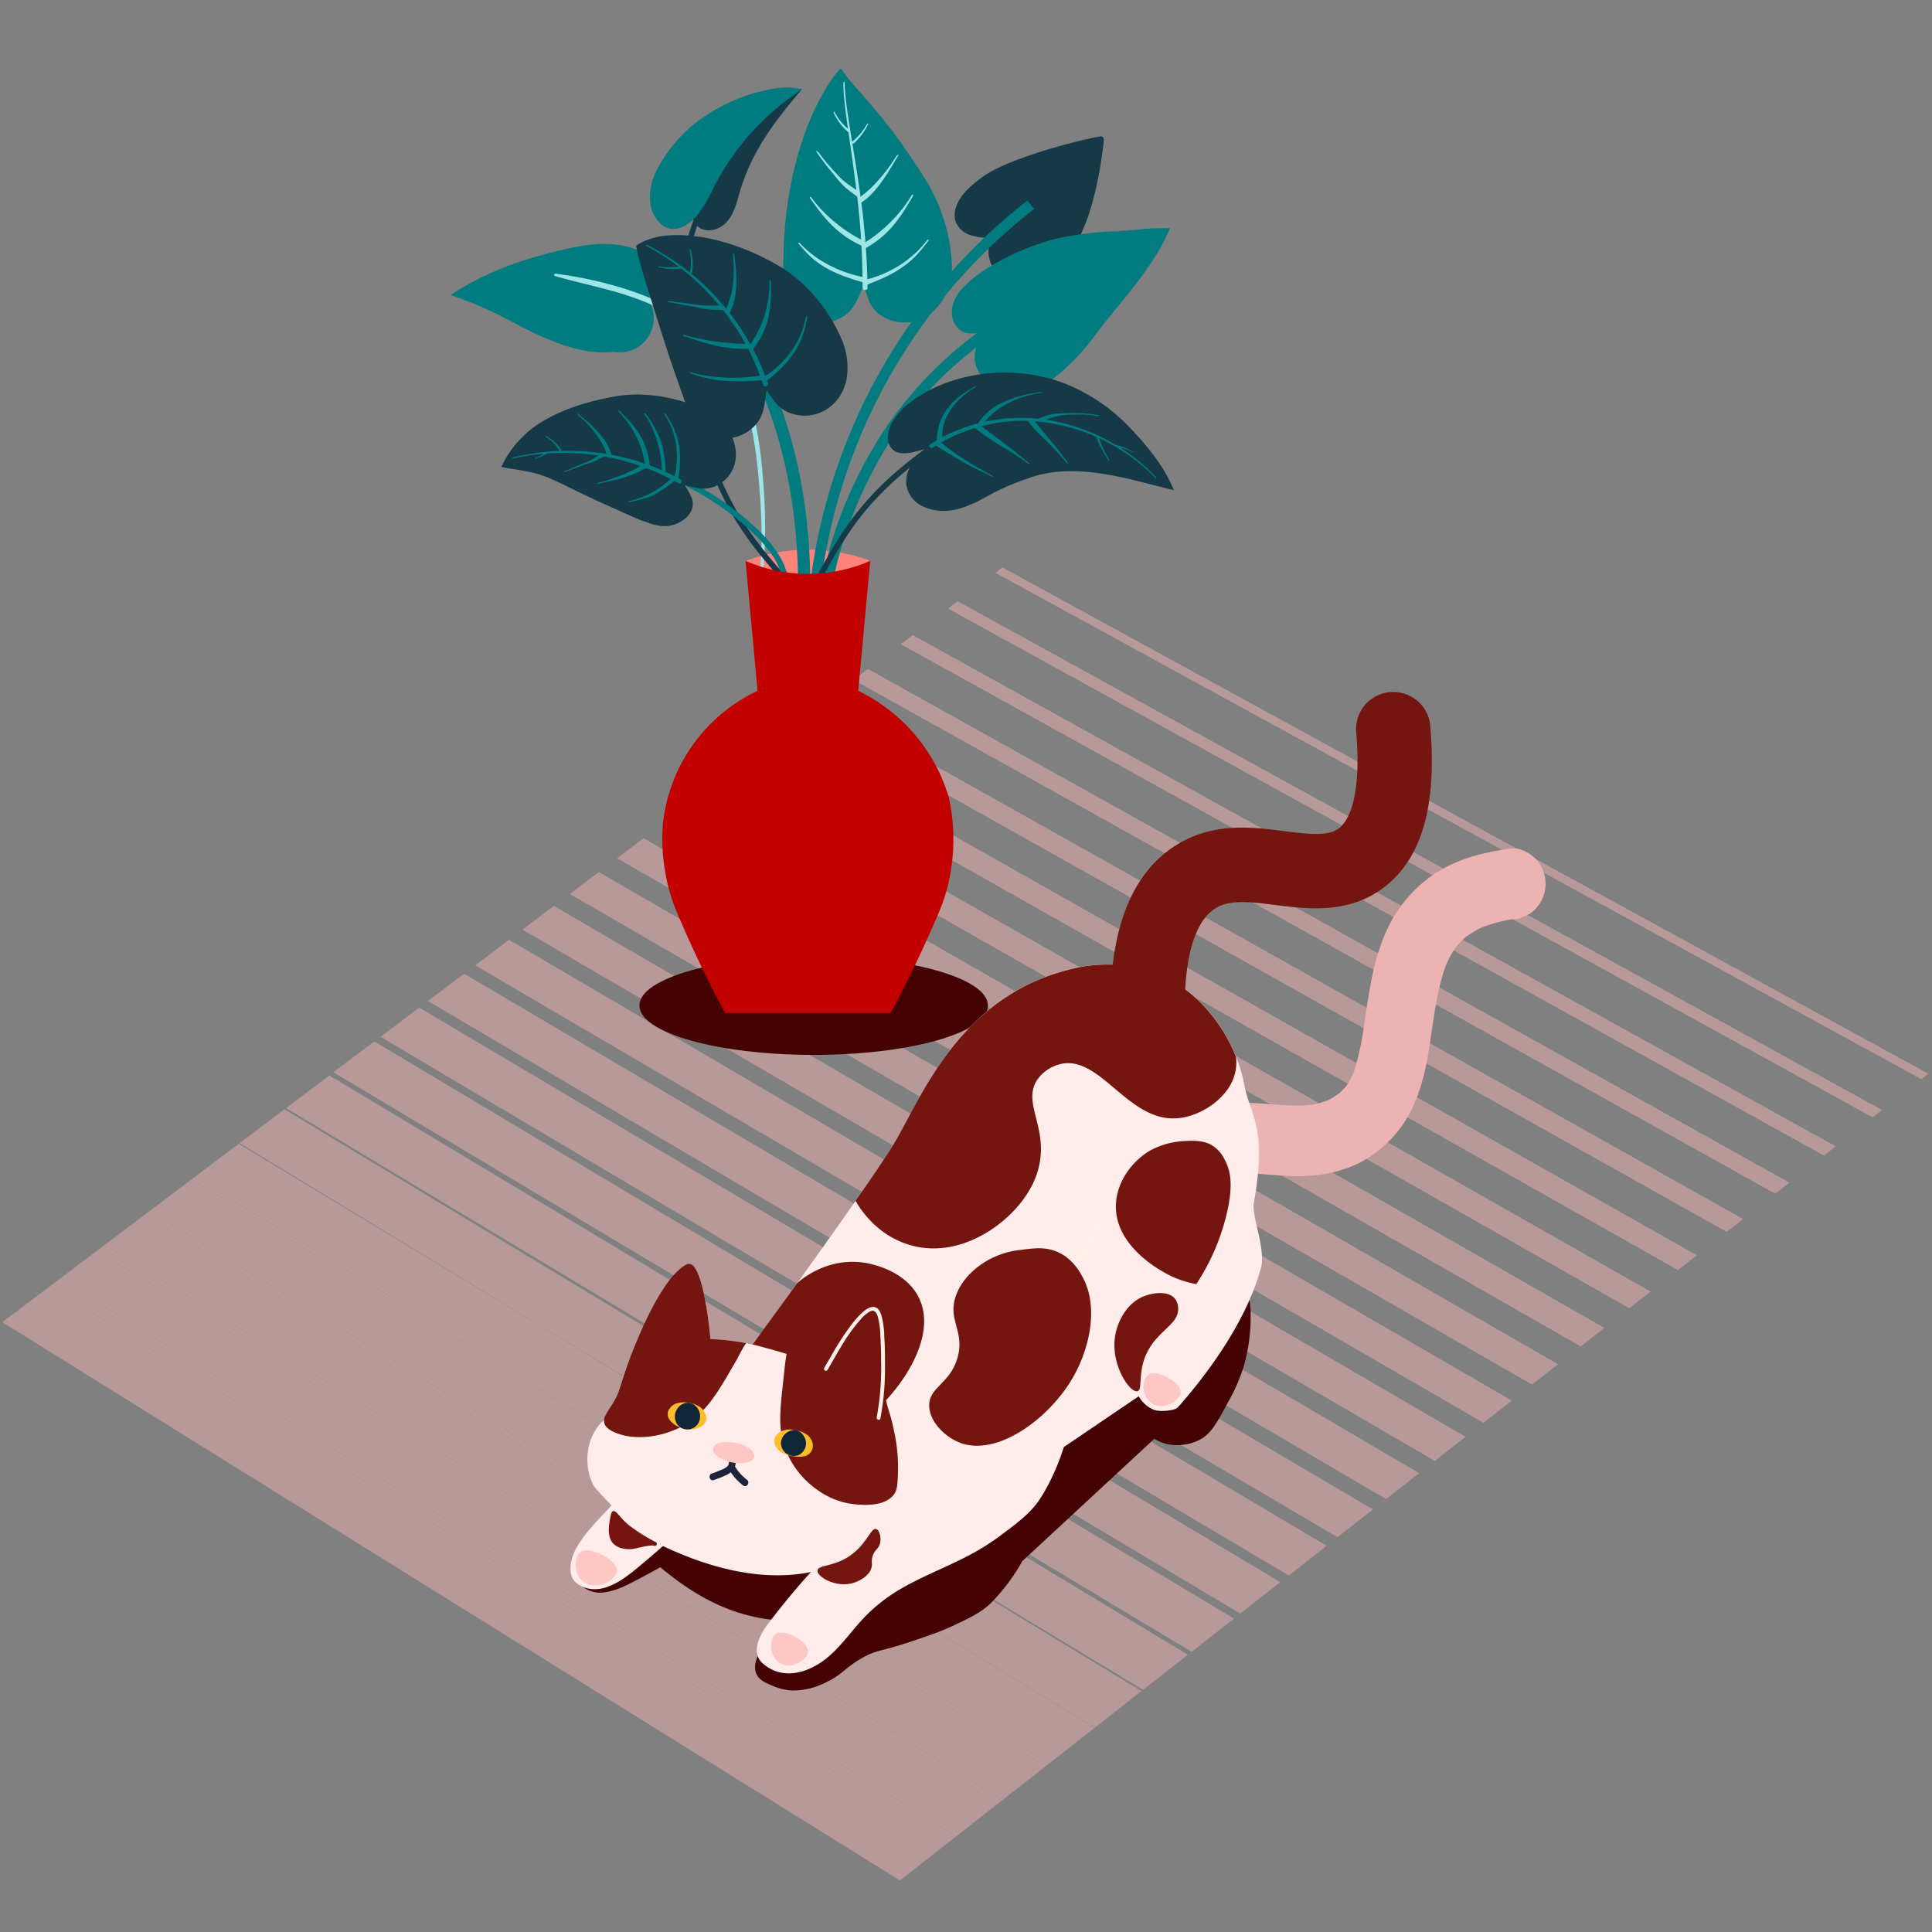 <svg xmlns="http://www.w3.org/2000/svg" viewBox="0 0 600 600"><rect x="0" y="0" width="600" height="600" fill="#808080" stroke="none"/><defs><style>.cls-1{opacity:0.5;}.cls-2{fill:none;}.cls-3{fill:#edb2b2;}.cls-4{fill:#440302;}.cls-5{fill:#ff837a;}.cls-6{fill:#007c80;}.cls-7{fill:#9ee5e8;}.cls-8{fill:#153947;}.cls-9{fill:#c20000;}.cls-10{fill:#ffeceb;}.cls-11{fill:#ffefe8;}.cls-12{fill:#74150f;}.cls-13{fill:#ffbd2b;}.cls-14{fill:#0e2638;}.cls-15{fill:#1c253b;}.cls-16{fill:#ffc7c3;}</style></defs><g id="Layer_1" data-name="Layer 1"><g class="cls-1"><path class="cls-2" d="M158.07,291.86,440.74,457.5l4.84-3.79-283.32-165Z"/><path class="cls-2" d="M186,270.83,469.49,435l6.3-4.95L191.63,266.54Z"/><path class="cls-2" d="M172,281.35,455.12,446.22l5.57-4.37L176.94,277.62Z"/><path class="cls-2" d="M213.82,249.79l284.42,162.6,7.77-6.1L221,244.38Z"/><path class="cls-2" d="M199.89,260.31l284,163.36,7-5.52L206.31,255.46Z"/><path class="cls-2" d="M88.34,344.48,368.87,513.9l1.2-.95L88.83,344.11Z"/><path class="cls-2" d="M354.49,525.18l.49-.38L168.05,411.91Z"/><path class="cls-2" d="M102.29,334l281,168.66,1.93-1.52L103.52,333Z"/><path class="cls-2" d="M144.13,302.39,426.37,468.78l4.11-3.22L147.57,299.79Z"/><path class="cls-2" d="M116.24,323.43,397.62,491.34l2.65-2.09L118.2,322Z"/><path class="cls-2" d="M130.18,312.91,412,480.06l3.39-2.65L132.89,310.87Z"/><path class="cls-3" d="M311.32,176.22l-2.21,1.67L596.68,335.15l2.17-1.7Z"/><path class="cls-3" d="M294.42,189,581.57,347l2.91-2.29-287.08-158Z"/><path class="cls-3" d="M279.74,200.05,566.45,358.87l3.66-2.87L283.47,197.23Z"/><path class="cls-3" d="M265.05,211.13l286.29,159.6,4.39-3.45L269.55,207.74Z"/><path class="cls-3" d="M250.37,222.21,536.23,382.58l5.13-4L255.62,218.25Z"/><path class="cls-3" d="M235.68,233.3,521.12,394.44l5.87-4.61L241.69,228.76Z"/><path class="cls-3" d="M221,244.38,506,406.29l6.6-5.18L227.76,239.28Z"/><path class="cls-3" d="M206.31,255.46,490.9,418.15l7.34-5.76L213.82,249.79Z"/><path class="cls-3" d="M191.63,266.54,475.79,430l8.08-6.33-284-163.36Z"/><path class="cls-3" d="M176.94,277.62,460.69,441.85l8.8-6.9L186,270.83Z"/><path class="cls-3" d="M162.26,288.7l283.32,165,9.54-7.49L172,281.35Z"/><path class="cls-3" d="M147.57,299.79,430.48,465.56l10.26-8.06L158.07,291.86Z"/><path class="cls-3" d="M132.89,310.87,415.38,477.41l11-8.63L144.13,302.39Z"/><path class="cls-3" d="M118.2,322l282.07,167.3L412,480.06,130.18,312.91Z"/><path class="cls-3" d="M103.52,333,385.17,501.1l12.45-9.76L116.24,323.43Z"/><path class="cls-3" d="M88.83,344.11,370.07,513l13.17-10.33L102.29,334Z"/><path class="cls-3" d="M74.39,355l93.66,56.9L355,524.8l13.89-10.9L88.34,344.48Z"/><path class="cls-3" d="M74.15,355.2,60.44,365.54,340.12,536.45l14.37-11.27L168.05,411.91Z"/><path class="cls-3" d="M46.49,376.07,325.74,547.73l14.14-11.09L59.46,366.28Z"/><path class="cls-3" d="M339.88,536.64l.24-.19L60.44,365.54l-1,.74Z"/><path class="cls-3" d="M32.54,386.6,311.37,559l13.41-10.52-280-171.13Z"/><path class="cls-3" d="M44.77,377.36l280,171.13,1-.76L46.49,376.07Z"/><path class="cls-3" d="M18.58,397.13,297,570.29l12.7-10L30.09,388.44Z"/><path class="cls-3" d="M30.09,388.44l279.6,171.89,1.68-1.32L32.54,386.6Z"/><path class="cls-3" d="M15.4,399.53.71,410.61,279.5,584q7.56-5.91,15.1-11.84Z"/><path class="cls-3" d="M15.4,399.53,294.6,572.17l2.39-1.88L18.58,397.13Z"/></g><path class="cls-4" d="M360.12,354.34l-.16.19a42.91,42.91,0,0,0-11.72-1.27c-30.95.69-47.4,26.52-56.93,36.8-8.52,9.18-42.86,40.28-50.06,46.79-.53-.26-1.07-.52-1.61-.76l-1.17-.53a57.87,57.87,0,0,0-8.15-2.9,59.64,59.64,0,0,1-6-.78c-3.56-.65-5.69-1.37-6.47-1.54-3-.66-8.19,2-17.84,16.67h0c-1,1.35-1.88,2.76-2.72,4.23l0,0a.05.05,0,0,0,0,0h0a31.64,31.64,0,0,0-4.43,13.81,18.73,18.73,0,0,0,1,7.2l-1.24.91c-3.5,2.46-8,5.35-10.88,8.84-2.36,2.82-3.95,7-2,9.48a8.52,8.52,0,0,0,8.19,3c4-.54,8-2.85,12-4.94q2.58-1.38,5.14-2.83h0l1,.85c4.65,3.72,13.26,10.49,25.13,13.81a55,55,0,0,0,13.83,2c-1.32,1-9.06,7-10.33,12.79a5.86,5.86,0,0,0,.09,3.41c.8,2.15,3,3.07,4.89,3.87A17.59,17.59,0,0,0,246,525a21.55,21.55,0,0,0,8.93-1.81c6.68-2.77,7.11-5.14,13.08-8.44,5-2.77,5.19-1.37,20.53-6.89a72.24,72.24,0,0,0,7.23-2.87c4-1.9,8.54-3.86,11.81-7a60,60,0,0,0,9.89-13.15l41-38a13.65,13.65,0,0,0,4,1.64,15.6,15.6,0,0,0,10.1-1.33c3.53-1.87,5.3-5.17,8.85-11.76a55.56,55.56,0,0,0,4.68-10.57,54.07,54.07,0,0,0,2.29-15.87c.09-5.69-1-5.58-.63-12.9a42.73,42.73,0,0,0-.46-8.1c-.25-1.65-.59-3.36-1-5.08a47,47,0,0,0-4.29-10.86c-.12-.19-.23-.39-.33-.59,0,0-.06-.1-.09-.15l-.28-.47c-.28-.47-.57-.93-.87-1.39-.12-.19-.24-.37-.37-.55l-.26-.39-.35-.48-.33-.46-.27-.35-.09-.13a60.46,60.46,0,0,1-18.58-12.64Z"/><path class="cls-3" d="M480,274.27a11.24,11.24,0,0,0-3.11-7.59c-2-1.86-4.84-3.51-7.61-3.15-8.16,1.06-16.26,3-23.34,7.58a41.54,41.54,0,0,0-13.85,14.95c-5.42,9.91-6.77,21.18-8.46,32.22A82.65,82.65,0,0,1,420.4,333a29.9,29.9,0,0,1-2.23,4.18,23.92,23.92,0,0,1-2.26,2.35,27.31,27.31,0,0,1-3.53,2.19,29.25,29.25,0,0,1-4.58,1.33c-5.79.67-11.6-.05-17.39-.42-7.45-.48-14.9.2-21.61,3.91a28.6,28.6,0,0,0-8.68,7.8A60.46,60.46,0,0,0,378.7,367l-.57-.72c.49-.33,1-.64,1.51-.92a22.64,22.64,0,0,1,2.64-.76c6.24-.67,12.54.47,18.78.66,8.76.27,18-1.41,25.34-6.68a37.75,37.75,0,0,0,10-10.44A44.28,44.28,0,0,0,441,338c1.95-5.83,2.78-12,3.67-18.08,1-6.65,2-13.39,4.2-19.73a36.67,36.67,0,0,1,3-5.7,29.51,29.51,0,0,1,3.26-3.44,33.18,33.18,0,0,1,4.73-2.88,47.84,47.84,0,0,1,9.21-2.61l.56-.08a7.61,7.61,0,0,0,3.94-1,8,8,0,0,0,3.37-2.29A11.43,11.43,0,0,0,480,274.27Z"/><path class="cls-5" d="M231.52,174.23a55.61,55.61,0,0,1,38.58-.13A37.16,37.16,0,0,1,254,179.45,37.82,37.82,0,0,1,231.52,174.23Z"/><path class="cls-6" d="M189.19,108.92A10.58,10.58,0,0,0,202,94.3c3.52-1.16,5.08-5.7,3.9-9.21s-4.41-6-7.83-7.4c-6.24-2.58-13.31-2.25-19.91-.86-13.78,2.9-26.3,6.93-38.26,14.81a110.11,110.11,0,0,1,17,7.2c11.37,6,24.49,13,37.72,9.8"/><path class="cls-7" d="M172.56,85a124.92,124.92,0,0,1,17.28,3.45,91,91,0,0,1,16.59,6.18,59,59,0,0,1,7.67,4.51,49.78,49.78,0,0,1,6.87,5.69,46.5,46.5,0,0,1,9.88,14.76,73.39,73.39,0,0,1,4.73,17.07c.95,5.83,1.39,11.69,1.76,17.54.65,11.71.31,23.59-2.19,35.09a.38.38,0,0,1-.74-.15c2.32-11.46,2.43-23.23,1.64-34.86-.42-5.82-.91-11.66-1.9-17.38a71.37,71.37,0,0,0-4.77-16.67A44.85,44.85,0,0,0,219.8,106a47.34,47.34,0,0,0-6.66-5.48,59.26,59.26,0,0,0-7.47-4.37,89.67,89.67,0,0,0-16.3-6c-5.61-1.54-11.32-2.79-17-4.41a.38.38,0,0,1,.15-.74Z"/><path class="cls-8" d="M305.08,55c-3.24,2.42-6.57,5.08-8,8.85a7.47,7.47,0,0,0-.4,4.68,7.25,7.25,0,0,0,4.82,4.54,21.4,21.4,0,0,0,6.82.79c-2.74,3.77-1,9.63,2.87,12.16s9.25,2.08,13.32-.18,6.86-6.22,9.44-10.1c6-9.06,8.51-27.81,8.85-32.38a.92.92,0,0,0-1.07-1C335.4,43.41,313,49.1,305.08,55Z"/><path class="cls-6" d="M255.17,180l-3.33-.43A178.82,178.82,0,0,1,319.07,62.27l2.05,2.66a175.43,175.43,0,0,0-66,115Z"/><path class="cls-6" d="M253.27,100.07a10.72,10.72,0,0,1-6.94-3.88,14.69,14.69,0,0,1-2.76-6.48c-.6-3.27-.31-6.7-.25-10.2A127.29,127.29,0,0,1,245,60.68a114.38,114.38,0,0,1,4-16.51c.81-2.48,1.7-4.85,2.6-7,.47-1.12.92-2.14,1.4-3.17l.71-1.49L254.5,31l.73-1.37c.25-.45.5-.88.74-1.29s.51-.87.75-1.27l.76-1.18c.26-.4.51-.78.76-1.13l.39-.56.4-.55.79-1q.44-.55.84-1c.24-.27.49-.39.66-.16,2.07,3.23,4.93,6.1,7.76,9.38s5.83,6.89,8.53,10.51c5.42,7.2,9.81,14.35,10.86,16.13a55.39,55.39,0,0,1,7.13,24.15A20.08,20.08,0,0,1,293,92.77a15.49,15.49,0,0,1-8,6.7,12.58,12.58,0,0,1-5.07.68,13.14,13.14,0,0,1-4.9-1.38,10.58,10.58,0,0,1-5-4.94c-.26-.67-1.86-4.87-1.69-5.2-1.76,3.29-2.52,6.74-5.78,9.19A12.47,12.47,0,0,1,253.27,100.07Z"/><path class="cls-7" d="M262.32,25.64c0,.8,0,1.6.09,2.32l.08,1.11.11,1.06c.06.72.15,1.41.24,2.1s.18,1.37.27,2.05c.39,2.7.81,5.35,1.24,8,.86,5.25,1.7,10.45,2.45,15.67a236.11,236.11,0,0,1,2.64,31.42.75.75,0,0,1-.78.7.73.73,0,0,1-.78-.69h0A235.08,235.08,0,0,0,265.82,58c-.64-5.22-1.39-10.43-2.15-15.7-.38-2.63-.76-5.29-1.09-8-.17-1.36-.33-2.74-.45-4.17-.06-.71-.12-1.43-.15-2.19,0-.38-.05-.74-.05-1.13V25.64a.21.21,0,0,1,.2-.21A.2.2,0,0,1,262.32,25.64Z"/><path class="cls-7" d="M268.56,86.66c0-.26,0-.48-.23-.57a5.37,5.37,0,0,0-.8-.15,39.63,39.63,0,0,1-8.3-2.75A36,36,0,0,1,252,78.82a32.88,32.88,0,0,1-3.63-3.32c-.32-.34-.61-.07-.3.28,4,4.68,7.58,8.49,20,11.9C268.22,87.71,268.52,87.14,268.56,86.66Z"/><path class="cls-7" d="M268.07,74.75a47.09,47.09,0,0,1-13.23-9.93,41,41,0,0,1-2.93-3.56c-.28-.38-.56,0-.29.4,3.27,4.45,7.52,11,16.31,14.79C268.39,76.65,268.51,75,268.07,74.75Z"/><path class="cls-7" d="M263.91,40.44a16.45,16.45,0,0,1-4.64-5.5c-.19-.44-.53-.34-.34.11a16.79,16.79,0,0,0,4.42,5.9C263.72,41.27,264.28,40.76,263.91,40.44Z"/><path class="cls-7" d="M266.48,59.35c-1.26-.87-2.55-1.71-3.77-2.63a21.56,21.56,0,0,1-3.14-3,69.76,69.76,0,0,1-5.31-6.33c-.28-.39-1-.72-.77-.33A80.86,80.86,0,0,0,259,54.27a35.39,35.39,0,0,0,3.55,4c1.26,1,2.46,1.94,3.77,2.84C266.73,61.37,266.88,59.63,266.48,59.35Z"/><path class="cls-7" d="M268.56,87.46c0-.25,0-.48.21-.57a4,4,0,0,1,.79-.2,35.83,35.83,0,0,0,8.13-3.3,34,34,0,0,0,6.9-5.07,32.9,32.9,0,0,0,3.35-3.75c.29-.38.62-.12.33.27-3.64,4.77-7.09,9.25-19.22,13.62C269,88.5,268.62,87.94,268.56,87.46Z"/><path class="cls-7" d="M268.27,75.55a46.76,46.76,0,0,0,12.32-11.16,45,45,0,0,0,2.6-3.81c.25-.4.56,0,.32.37-2.87,4.67-6.49,11.76-15,16.28C268.09,77.47,267.85,75.81,268.27,75.55Z"/><path class="cls-7" d="M266.19,55.76c-.35.33-.64-1.56-.28-1.9"/><path class="cls-7" d="M264.64,44a19.35,19.35,0,0,0,4.58-5.37c.2-.41.53-.31.33.1a19.52,19.52,0,0,1-4.34,5.76C264.85,44.83,264.28,44.34,264.64,44Z"/><path class="cls-7" d="M267,61.28a39,39,0,0,0,4-3.4,54,54,0,0,0,7.29-9.3c.25-.39,1-.75.74-.36-1.61,2.42-6.27,11.59-11.72,14.79C266.84,63.25,266.59,61.59,267,61.28Z"/><path class="cls-6" d="M254,195.45c-.34-13.56,4.57-36.43,19.37-59.95a121.49,121.49,0,0,1,42.17-39.92l1.68,2.91c-17.05,9.85-31.23,23.27-41,38.8-9,14.32-19.36,38.12-18.85,58.08Z"/><path class="cls-6" d="M296.89,101.17c2.59,3.6,6.46,2.18,9.83,1.68-.41,0-2.76,3.57-3.08,4.15a8.07,8.07,0,0,0-.63,6.19,11.65,11.65,0,0,0,5.38,6.84,15.08,15.08,0,0,0,8.25,2.17,11.42,11.42,0,0,0,2.22-.31,13.35,13.35,0,0,0,2.13-.58,15.83,15.83,0,0,0,3.76-2,66.51,66.51,0,0,0,14.54-14.13c1.86-2.49,3.88-5.13,6-7.7s4.35-5.25,6.51-8.09a100,100,0,0,0,6.29-8.72,56.61,56.61,0,0,0,5.25-9.78,82.37,82.37,0,0,0-8.29.23c-2.75.3-5.56.52-8.38.69a105.36,105.36,0,0,0-17.57,2.07,61.82,61.82,0,0,0-8.7,2.64c-1.42.55-2.84,1.11-4.25,1.71s-2.74,1.32-4.11,2l-2.89,1.51c-.93.55-1.86,1.12-2.77,1.71a41.33,41.33,0,0,0-5.23,3.87c-2,1.83-3.95,3.79-4.9,6.31a8.91,8.91,0,0,0-.46,5.09A6.55,6.55,0,0,0,296.89,101.17Z"/><path class="cls-8" d="M229.72,59.69c-.94,3.24-1.73,6.68-4,9.22s-6.47,3.68-9,1.4c-2.69-2.45-1.67-6.86-.19-10.18a67,67,0,0,1,13.63-19.75,67.76,67.76,0,0,1,9.22-7.76c2.08-1.46,7.13-5.74,9.67-4.9C240.65,37.57,233.44,47,229.72,59.69Z"/><path class="cls-8" d="M250,185.46c-7.87-8.42-16-17.45-21.44-27.14-4.84-8.65-9.21-19.79-13-33.09-6.89-24.17-4.09-49.51,7.51-69.62l-1.73.06c-11.84,20.54-14.5,45.41-7.48,70,3.83,13.44,8.26,24.7,13.16,33.47,5.51,9.86,13.74,19,21.69,27.49Z"/><path class="cls-6" d="M216.89,66.41a48.25,48.25,0,0,0,4.68-8,78.77,78.77,0,0,1,27.56-30.66,20.73,20.73,0,0,0-8.12-.33,55.05,55.05,0,0,0-24.93,10.7c-4.92,3.76-10.38,10.35-12.87,16.42A16.6,16.6,0,0,0,202,63.44a10.38,10.38,0,0,0,3.62,6.43c3.53,2.79,7.77.41,10.51-2.53C216.37,67,216.64,66.72,216.89,66.41Z"/><path class="cls-6" d="M241.48,171.72a22.4,22.4,0,0,1,2.8,5.89,15.6,15.6,0,0,1,.54,6.37l-1.75-.14a13.92,13.92,0,0,0-.48-5.71A20.44,20.44,0,0,0,240,172.7a36.35,36.35,0,0,0-3.95-5c-.75-.78-1.5-1.56-2.31-2.31l-2.47-2.22A84.7,84.7,0,0,0,209,149.1l.73-1.61a88.82,88.82,0,0,1,17.43,10.08l4,3.15,3.78,3.39A41.8,41.8,0,0,1,241.48,171.72Z"/><path class="cls-8" d="M214,159.78a5.34,5.34,0,0,0,.89-4.94,20.1,20.1,0,0,0-2.36-4.3c.17.29,4.13,1,4.78,1.14a9.11,9.11,0,0,0,6-1.29,10.34,10.34,0,0,0,5-6.93,11.93,11.93,0,0,0,0-4.65,12.84,12.84,0,0,0-1.75-4.47,18.93,18.93,0,0,0-3.79-4.32,28.81,28.81,0,0,0-4.95-3.11,54.26,54.26,0,0,0-6.17-2.34,64.56,64.56,0,0,0-6.81-1.53,63,63,0,0,0-6.85-.54,48.06,48.06,0,0,0-6.26.49c-7.45,1.27-15.09,3.36-21.55,6.94A32.29,32.29,0,0,0,155.7,145c1.12.25,2.24.45,3.35.62l1.67.24,1.67.32c1.1.21,2.2.41,3.29.66s2.17.63,3.22,1c.55.21,1.09.39,1.62.61l1.6.71c1,.49,2.09.92,3.12,1.42,2,1.07,4.07,2,6.06,3l1.53.72.76.33.75.38c1,.49,2,.94,3,1.37s2,.94,3,1.36l1.51.64,1.49.7c1.4.66,2.85,1.23,4.25,1.88s2.89,1.11,4.36,1.63a15.14,15.14,0,0,0,2.9.68,9.53,9.53,0,0,0,3.07,0,10,10,0,0,0,4.2-1.75A7.84,7.84,0,0,0,214,159.78Z"/><path class="cls-6" d="M159.34,142.08a30.91,30.91,0,0,1,3.17-.71l3.23-.61,3.27-.38,1.65-.18c.55-.06,1.1-.06,1.65-.09l3.33-.12c.56,0,1.12,0,1.67,0l1.68.06,1.68.06c.56,0,1.12,0,1.67.12l3.36.36c1.13.1,2.23.31,3.34.51s2.23.41,3.34.63l3.3.84,1.65.44c.55.16,1.08.35,1.62.53l3.23,1.11c1.08.38,2.11.86,3.16,1.3l1.58.68.78.34.76.39,3,1.58a.63.63,0,0,1,.2.87.66.66,0,0,1-.85.31h0l-3-1.61-.74-.39-.77-.36-1.53-.69c-1-.45-2-.94-3.09-1.34l-3.16-1.15c-.53-.18-1.06-.38-1.59-.55l-1.62-.46-3.24-.89c-1.09-.25-2.19-.47-3.28-.69s-2.19-.45-3.3-.57l-3.31-.41-.83-.1-.83-.05-1.66-.09c-1.11,0-2.21-.14-3.32-.13l-3.3.07c-.55,0-1.1,0-1.64.06l-1.64.15-3.26.32c-1.08.16-2.15.35-3.21.54a30.67,30.67,0,0,0-3.17.64.15.15,0,0,1-.17-.13A.17.17,0,0,1,159.34,142.08Z"/><path class="cls-6" d="M209.11,148.44a.51.51,0,0,0-.49-.11c-.14.08-.25.27-.36.38a22.34,22.34,0,0,1-2.13,1.86,25.63,25.63,0,0,1-2.38,1.64,26.18,26.18,0,0,1-5.21,2.48,27,27,0,0,1-3.35,1c-.32.08-.2.33.13.26,1.08-.21,2.14-.44,3.21-.71a20,20,0,0,0,3.26-1,24,24,0,0,0,3.65-1.95,37.84,37.84,0,0,0,4.31-3.2C209.81,149.05,209.47,148.66,209.11,148.44Z"/><path class="cls-6" d="M199.7,144.32a57.43,57.43,0,0,1-5.25,2.68c-.91.4-1.83.77-2.75,1.11l-1.4.47c-.47.17-.94.34-1.42.49-1.08.35-2.16.65-3.24.91-.33.07-.09.33.24.25l3.27-.74.91-.22.93-.2c.62-.14,1.27-.3,1.92-.49s1.33-.39,2-.64l1-.38c.33-.12.67-.26,1-.4A21.92,21.92,0,0,0,201,145C201.3,144.77,200,144.14,199.7,144.32Z"/><path class="cls-6" d="M169.92,140.45a.25.25,0,0,0-.25,0,17.94,17.94,0,0,0-1.61,1,9.63,9.63,0,0,1-1.78.78c-.34.11-.26.32.08.21a15.43,15.43,0,0,0,2-.77l.94-.48c.25-.14.64-.25.7-.63C170,140.54,170,140.52,169.92,140.45Z"/><path class="cls-6" d="M186.87,140.86c-1,.58-1.87,1.17-2.82,1.72a18.59,18.59,0,0,1-2.87,1.31c-2.06.82-3.59,1.6-5.61,2.3-.33.12-.66.57-.33.43l3.11-1.11,1.58-.59c.52-.21,1-.41,1.57-.6a33.79,33.79,0,0,0,3.77-1.34c.5-.27,1-.56,1.51-.82s1-.5,1.5-.78C188.58,141.22,187.18,140.68,186.87,140.86Z"/><path class="cls-6" d="M209.7,148.82c-.21-.08-.36-.2-.36-.39a4.16,4.16,0,0,1,.18-.67,26.23,26.23,0,0,0,.66-7.53,24.83,24.83,0,0,0-1.63-7.37c-.14-.36-.29-.71-.44-1.07s-.33-.68-.51-1c-.36-.67-.75-1.34-1.17-2-.24-.37.11-.53.36-.15a25,25,0,0,1,3.68,7.78c.83,3.06,1,7,.19,12.46C210.64,149,210.08,149,209.7,148.82Z"/><path class="cls-6" d="M205.55,146.62a33.86,33.86,0,0,0-3.26-14.29,20.85,20.85,0,0,0-2.19-3.66c-.26-.36.21-.46.47-.1a31.94,31.94,0,0,1,4.22,7.32c.29.74.56,1.49.8,2.32s.43,1.71.6,2.63a33.53,33.53,0,0,1,.49,6.2C206.68,147.46,205.56,147,205.55,146.62Z"/><path class="cls-6" d="M200.37,144.51a34.42,34.42,0,0,0-.73-3.58c-.16-.59-.33-1.18-.53-1.76s-.41-1.14-.64-1.7a30.47,30.47,0,0,0-3.61-6.43,35.15,35.15,0,0,0-2.79-3.22c-.31-.32.11-.47.42-.15.91.93,1.92,1.93,2.93,3a33.57,33.57,0,0,1,2.91,3.84,20,20,0,0,1,2.32,4.69,21.71,21.71,0,0,1,1.15,5.64C201.82,145.31,200.43,144.93,200.37,144.51Z"/><path class="cls-6" d="M173.79,140.05a12.7,12.7,0,0,0-4.2-4.35c-.36-.19-.25-.47.1-.28a13,13,0,0,1,4.57,4.19C174.49,140,174,140.39,173.79,140.05Z"/><path class="cls-6" d="M188.49,141.25c-.12-.31-.29-.81-.57-1.51a18.32,18.32,0,0,0-1.3-2.6,30.7,30.7,0,0,0-6.92-8c-.32-.28-.55-1-.22-.69l2.41,2c.51.44,1.07.88,1.62,1.42s1.12,1.1,1.68,1.7a25.39,25.39,0,0,1,3,3.8,13.09,13.09,0,0,1,1.76,4.07C190.07,141.87,188.65,141.64,188.49,141.25Z"/><path class="cls-8" d="M257.66,175.25c-2.78,5-5.34,10.06-7.9,15.1l-1.5-.77c2.55-5,5.11-10.1,7.9-15.12.69-1.26,1.44-2.5,2.15-3.75s1.51-2.47,2.26-3.71,1.6-2.43,2.44-3.63l1.28-1.78.64-.89.68-.86a90.92,90.92,0,0,1,12.05-12.75c1.09-1,2.22-1.88,3.33-2.82s2.27-1.8,3.41-2.7,2.31-1.72,3.46-2.59,2.4-1.72,3.67-2.55l.94,1.4c-.47.29-.92.62-1.38.92s-.93.61-1.35.94l-2.58,1.9c-.87.63-1.71,1.3-2.55,2s-1.7,1.3-2.52,2a102,102,0,0,0-9.5,8.75,82.51,82.51,0,0,0-8.18,10C262,167.85,259.74,171.53,257.66,175.25Z"/><path class="cls-8" d="M276.58,138.84c1.15,1.72,2.89,2,4.83,1.92a18.17,18.17,0,0,0,3-.55l3-.74a13.2,13.2,0,0,0-2.1,2.09c-.93,1.09-1.86,2.24-2.1,2.55a9.14,9.14,0,0,0-1.69,6.62,8.7,8.7,0,0,0,5,6.48,14.12,14.12,0,0,0,4.3,1.31,16.74,16.74,0,0,0,2.24.15,17.38,17.38,0,0,0,2.29-.15,21.7,21.7,0,0,0,5.14-1.45l.62-.27.3-.14.22-.07c.28-.1.56-.22.83-.34s.54-.24.8-.37.52-.26.77-.4c1.1-.56,2.24-1.21,3.46-1.86s2.51-1.28,3.88-1.93,2.81-1.22,4.28-1.81,3-1.07,4.44-1.62a36.86,36.86,0,0,1,9.6-1.84,60.19,60.19,0,0,1,11.1.47,114.83,114.83,0,0,1,11.75,2.31c4,1,8,2.06,12,3a46.67,46.67,0,0,0-5.62-9.93,87.75,87.75,0,0,0-7.6-9,57,57,0,0,0-20.75-14.22,53.14,53.14,0,0,0-37.16,0,45.88,45.88,0,0,0-8.95,4.61c-.87.57-1.68,1.21-2.49,1.84l-.6.48c-.21.17-.32.29-.48.43-.29.29-.58.57-.86.86a19.23,19.23,0,0,0-2.87,3.73,9.81,9.81,0,0,0-1.4,5.37A5.1,5.1,0,0,0,276.58,138.84Z"/><path class="cls-6" d="M358.9,148.52a59.07,59.07,0,0,0-33.7-17.28A51.47,51.47,0,0,0,289.69,139a.71.71,0,0,1-1-.11.73.73,0,0,1,.3-1h0a52.47,52.47,0,0,1,36.27-7.47,59.69,59.69,0,0,1,33.83,17.83.21.21,0,0,1,.05.28A.18.18,0,0,1,358.9,148.52Z"/><path class="cls-6" d="M292.09,136.81c.27-.13.49-.28.53-.43a1.51,1.51,0,0,0,0-.52,12.71,12.71,0,0,1,.24-3,16,16,0,0,1,1-3.12,19.5,19.5,0,0,1,1.87-3.16,23.56,23.56,0,0,1,2.77-3.07c.64-.58,1.34-1.16,2.09-1.73s1.55-1.07,2.4-1.59c.49-.29.07-.38-.44-.09-.84.49-1.65.94-2.41,1.46s-1.49,1-2.19,1.57a21,21,0,0,0-3.64,3.66,16.08,16.08,0,0,0-2.46,4.57,18,18,0,0,0-.67,2.74,17.38,17.38,0,0,0-.24,3.05A3,3,0,0,0,292.09,136.81Z"/><path class="cls-6" d="M305.25,131.74a20.31,20.31,0,0,1,2.29-2.6,24.39,24.39,0,0,1,2.93-2.37,28.34,28.34,0,0,1,7.65-3.6,34.23,34.23,0,0,1,5.26-1.13c.56-.07.05-.32-.51-.25a39.71,39.71,0,0,0-11,3,18.56,18.56,0,0,0-8.6,7.31C303.07,132.38,305,132.05,305.25,131.74Z"/><path class="cls-6" d="M346.35,138.5a.56.56,0,0,0,.31.21c.79.28,1.65.37,2.47.62a15.3,15.3,0,0,1,2.59,1.11c.48.26.51,0,0-.24a20.43,20.43,0,0,0-2.83-1.29c-.47-.17-.93-.32-1.4-.46s-.93-.34-1.17-.08C346.33,138.39,346.32,138.41,346.35,138.5Z"/><path class="cls-6" d="M323.55,130.9l1.85-.76c.62-.25,1.26-.46,1.93-.66a18.53,18.53,0,0,1,4.25-.67l2.24-.08c.73,0,1.43,0,2.14,0s1.44.05,2.19.14,1.54.15,2.37.3c.53.1,1.16-.09.62-.19a42.93,42.93,0,0,0-10.06-.7c-.74.06-1.82.07-2.88.18a13.55,13.55,0,0,0-2.69.45l-2.05.7c-.67.24-1.33.54-1.95.83C321.14,130.64,323.17,131,323.55,130.9Z"/><path class="cls-6" d="M291.23,137.23c.24-.17.49-.28.67-.19s.35.33.51.46a51.28,51.28,0,0,0,6,4.45c.51.34,1,.66,1.55,1s1,.65,1.56,1c1,.6,2.07,1.23,3.07,1.79.6.33,1.21.7,1.79,1l.87.47.87.49c.32.18.18.48-.15.3-2.06-1.09-4.23-2-6.91-3.44s-6-3.41-10.65-6.33C290.33,138.14,290.77,137.57,291.23,137.23Z"/><path class="cls-6" d="M304.33,132l3.12,2.35,1.54,1.15,1.53,1.17c1,.73,2,1.56,3,2.28s1.94,1.5,2.88,2.28c.53.43,1.06.83,1.57,1.27s1,.81,1.54,1.25c.31.26-.05.46-.36.2a72.94,72.94,0,0,0-7.19-4.8,86.63,86.63,0,0,1-9.51-6.49c-.18-.14.2-.38.67-.56A1.71,1.71,0,0,1,304.33,132Z"/><path class="cls-6" d="M341.29,136a35.66,35.66,0,0,0,3.06,6.61c.27.42,0,.57-.25.15s-.7-1.06-1-1.61-.63-1.11-.93-1.66-.59-1.11-.85-1.69-.53-1.13-.77-1.71S341.1,135.59,341.29,136Z"/><path class="cls-6" d="M321.25,130.6c.47.57,1.39,1.88,3.09,3.94s4.15,4.88,7.06,8.8c.25.35.29,1,0,.7-.38-.58-1.09-1.4-2-2.47l-1.53-1.66-1.76-1.83c-.63-.61-1.27-1.25-1.91-1.9s-1.3-1.26-1.92-1.91a25.66,25.66,0,0,1-1.76-1.88,15.79,15.79,0,0,1-1.41-1.83C318.92,130.18,320.94,130.2,321.25,130.6Z"/><path class="cls-6" d="M247.85,179.87c-.33-24.42-5.19-46.41-14.46-65.35l3.41-1.67c9.52,19.45,14.51,42,14.85,67Z"/><path class="cls-8" d="M226.76,136.06A11.27,11.27,0,0,1,219,134.3a13.86,13.86,0,0,1-4.27-4.57,13.35,13.35,0,0,1-.88-1.83,19,19,0,0,1-.74-1.89c-.41-1.29-.84-2.58-1.3-3.87-3.46-9.52-6.33-18.64-8.85-26.72s-4.68-14.83-5.36-18.78a.53.53,0,0,1,.21-.57,21.76,21.76,0,0,1,10.79-3,40,40,0,0,1,6.87.24,50,50,0,0,1,7.14,1.29,69.9,69.9,0,0,1,12.73,4.54c3.5,1.66,6.11,3.16,7.1,3.77a45.07,45.07,0,0,1,10.95,9.58,50.36,50.36,0,0,1,7.94,12.78,21.87,21.87,0,0,1,1.54,12.68,15.83,15.83,0,0,1-2,5,14.18,14.18,0,0,1-3.72,3.88,12.77,12.77,0,0,1-9.78,2,10.91,10.91,0,0,1-6.16-3.32c-.22-.29-1-1.31-1.73-2.29a8.21,8.21,0,0,1-1.4-2.1c-.35,1.81-.43,3.54-.81,5.25a11,11,0,0,1-2.16,5A12.63,12.63,0,0,1,226.76,136.06Z"/><path class="cls-6" d="M200.85,76A75.31,75.31,0,0,1,223.6,93.62a76.42,76.42,0,0,1,14.93,25.48.74.74,0,0,1-.54.88.69.69,0,0,1-.93-.36h0a75,75,0,0,0-14.21-25.38,75.1,75.1,0,0,0-22.19-17.9.16.16,0,0,1,0-.24A.2.2,0,0,1,200.85,76Z"/><path class="cls-6" d="M236.84,117c-.06-.23-.18-.41-.39-.42a4.63,4.63,0,0,0-.8.14,54.38,54.38,0,0,1-16.67-.1,38.2,38.2,0,0,1-4.35-1c-.39-.11-.57.21-.19.34a43.3,43.3,0,0,0,8.27,2.09,66.88,66.88,0,0,0,14,0C236.86,118.05,237,117.44,236.84,117Z"/><path class="cls-6" d="M232.23,106.82c-2.79-.06-5.56-.22-8.16-.54a66.94,66.94,0,0,1-7.54-1.26c-1.39-.28-2.72-.61-4-1-.39-.11-.47.31-.08.43,4.64,1.28,10.82,4.15,20.27,3.88C233.24,108.32,232.71,106.83,232.23,106.82Z"/><path class="cls-6" d="M211.52,82.72c-2.28.2-4.63.52-6.62,0-.4-.1-.56.21-.16.31a20.16,20.16,0,0,0,6.69.42C211.89,83.4,212,82.68,211.52,82.72Z"/><path class="cls-6" d="M224.06,94.9l-4.47,0a28,28,0,0,1-4.05-.38c-2.72-.4-4.8-.59-7.39-1-.41-.07-1.16.22-.76.28,2.63.39,5.17,1,8,1.4a45.44,45.44,0,0,0,4.86.93c1.54,0,3,.16,4.56.2C225.24,96.38,224.53,94.9,224.06,94.9Z"/><path class="cls-6" d="M237.11,117.71a.48.48,0,0,1,0-.57,5.46,5.46,0,0,1,.69-.45,31.25,31.25,0,0,0,6.53-5.81,26.41,26.41,0,0,0,5.93-12.4c.1-.49.52-.37.42.13a28.59,28.59,0,0,1-3.06,9.27c-1.75,3.18-4.7,6.66-9.74,10.56C237.8,118.51,237.31,118.11,237.11,117.71Z"/><path class="cls-6" d="M232.71,107.42a33.57,33.57,0,0,0,6-15.39,30.55,30.55,0,0,0,.21-4.78c0-.5.47-.32.48.18.19,5.75.33,14-5.84,21.34C233.27,109.14,232.43,107.82,232.71,107.42Z"/><path class="cls-6" d="M214.24,84.61a15.24,15.24,0,0,0-.06-6.79c-.14-.42.17-.59.31-.17a15.27,15.27,0,0,1,.47,6.93C214.88,85.05,214.17,85.07,214.24,84.61Z"/><path class="cls-6" d="M225.39,96.18a26.81,26.81,0,0,0,1.68-4.86,32,32,0,0,0,.74-4.91,43.4,43.4,0,0,0-.19-7c-.06-.47.29-1.23.35-.75a65.61,65.61,0,0,1,.73,8.52c0,3.64-.61,7.54-2.23,10.18C226.22,97.83,225.22,96.62,225.39,96.18Z"/><ellipse class="cls-4" cx="252.69" cy="312.27" rx="54.12" ry="15.34"/><path class="cls-9" d="M295.21,270.87a54.37,54.37,0,0,1-3.8,12.83q-6.71,15.82-14.78,30.87H225.16q-8.06-15-14.78-30.87a57.38,57.38,0,0,1-3.79-12.83,60.12,60.12,0,0,1-.69-15.33,51.74,51.74,0,0,1,29.36-41l-3.72-40.35a48.52,48.52,0,0,0,38.72,0q-1.86,20.18-3.73,40.35a53.62,53.62,0,0,1,28.17,33.26A60.34,60.34,0,0,1,295.21,270.87Z"/><path class="cls-10" d="M365.8,437.07c-1,1.1-6.06,1.5-7.71.66a9.78,9.78,0,0,1-4.45-4.1l-26.56,18S261.19,473.92,260,473.34c-.76-.36-11.76-22.46-19.58-38.31-4.4-8.91-7.79-15.85-7.79-15.85s37.13-50.9,45.15-64.29,19.88-45.15,54.1-53.75a46.39,46.39,0,0,1,20.94-.78l.71.16.67.16.15,0,.5.13.54.15.44.13.37.11.15,0,.41.13.36.12.19.06.46.16.13.05.42.15c.19.07.37.13.55.21l.65.25.43.18.39.17.42.19.62.28.6.29.56.28.48.25.38.21.12.07.35.19.45.26.39.23.33.19.41.26.51.32a39.92,39.92,0,0,1,3.31,2.4l.38.3.49.41.5.43.39.34.54.49c.45.42.89.84,1.32,1.27l.56.57c.17.19.34.37.52.55a50.44,50.44,0,0,1,7.46,10.5,52.82,52.82,0,0,1,2.41,5.16,44.69,44.69,0,0,1,2.53,8.53c1.82,9.9,7.33,12.72,3,37.07-.69,3.88,3.78,14.37,2.25,20C386.6,412.31,372.17,429.88,365.8,437.07Z"/><path class="cls-10" d="M266.69,479.29a19,19,0,0,1-3.56,3.86c-6.55,5.33-16.49,6.37-24.51,6-10.87-.51-21.51-3.88-31.36-8.37-.45-.2-.9-.41-1.36-.64-3.12-1.5-8.06-4.37-16-12.64-3.5-3.65-5.25-5.47-5.8-6.61-2.55-5.3-2.4-12.8,1.75-18.06a15.51,15.51,0,0,1,4.6-3.91s0,0,0,0c.34-.78.7-1.55,1.07-2.3,3.62-7.36,8.73-15.87,16.77-19a32.35,32.35,0,0,1,12.32-1.74,70,70,0,0,1,11.2,1.29,104.2,104.2,0,0,1,12.47,3.23,109.84,109.84,0,0,1,12.22,4.76c5.31,2.46,9.47,5,11.5,7.11,4.86,5,4,14.05,3.57,20.4-.09,1.24-.08,2.28-.21,4.37C270.37,473.66,267.72,477.83,266.69,479.29Z"/><path class="cls-11" d="M220.63,415.86l-32.15,28.28v0c.11-.27.83-2.22,2-5.2,0,0,0,0,0,0,4.81-12.47,17.06-43,22.72-46.19C218.45,389.77,220.63,415.86,220.63,415.86Z"/><path class="cls-11" d="M271.38,457l-14.86-31.88s12.62-22.95,16.22-18.13C277.59,413.5,271.48,456.28,271.38,457Z"/><path class="cls-10" d="M318.42,424.77c-23.32,1.11-16.93,21.93-39.31,38.06a150.27,150.27,0,0,0-21.77,19.49,239,239,0,0,0-19.21,22.49c-2.48,3.41-4.82,8.58-1.33,11.7,5.14,4.6,11.71,3.75,17.35.28,5.81-3.57,9.39-9.34,14-14.21a51.66,51.66,0,0,1,11.21-8.92C287.22,489,296,486,304,481.32a74.67,74.67,0,0,0,7.32-4.9c4-3,8.52-6.29,11.37-10.49C330.44,454.45,341.74,423.66,318.42,424.77Z"/><path class="cls-10" d="M233.08,451c2.61-9.66-15.7-11.28-30.71,1.46-5.48,4.65-8.55,10.89-13.61,16.31-3.28,3.51-7.52,7.73-9.89,12.2-1.91,3.61-2.65,8.45.12,10.63s6.34,2.45,9.85,1.16c4.31-1.59,8.24-5.09,12.06-8.31,4.2-3.56,8.37-7.21,12.32-11.27C220.26,466,230.48,460.67,233.08,451Z"/><path class="cls-12" d="M220.63,415.86s-1.94-23.16-6.55-23.38a1.72,1.72,0,0,0-.89.22c-9.46,4.95-18.77,32.51-18.77,32.51-2.12,6.27-2.15,7.31-3.73,10-1.81,3.12-3.57,4.86-3,6.83.13.44.74,2.13,4.81,3.39,4.78,1.48,11.68,1.28,18.71-2.12C218,440,221.9,434,225.65,427.68c1-1.72,2-3.45,3-5.16.29-.47,2.8-5.44,3.14-5.37A70,70,0,0,0,220.63,415.86Z"/><path class="cls-13" d="M210.22,435.78a9.31,9.31,0,0,1,6.7.88c1.52.85,2.73,2.79,2.42,4.26-.55,2.67-4.65,3.61-7.07,2.81-1.75-.59-3.76-1.6-4.63-3.33C206.6,438.32,208.56,436.28,210.22,435.78Z"/><path class="cls-14" d="M214.68,435.8a4.36,4.36,0,0,1,2.29,6,2.34,2.34,0,0,1-.26.43,3.94,3.94,0,0,1-6.41.09,4.3,4.3,0,0,1,.18-5A3.8,3.8,0,0,1,214.68,435.8Z"/><path class="cls-15" d="M226.56,453.35c-.15.71-.3,1.42-.44,2.14a1.07,1.07,0,0,0,.7,1.31,1.05,1.05,0,0,0,1.32-.7l.45-2.14a1.1,1.1,0,0,0-.71-1.32,1.08,1.08,0,0,0-1.32.71Z"/><path class="cls-15" d="M226.13,455.15a5.28,5.28,0,0,1-2.2,1.35c-.93.38-1.85.81-2.81,1.1-1.3.39-.8,2.45.51,2.06a35.46,35.46,0,0,0,3.58-1.41,6.66,6.66,0,0,0,2.72-2c.83-1.08-1-2.18-1.8-1.11Z"/><path class="cls-15" d="M226.43,456.48a18.73,18.73,0,0,0,4.39,4.87c1.14.76,2.24-1.05,1.12-1.81a15.68,15.68,0,0,1-3.66-4.08,1.1,1.1,0,0,0-1.44-.42,1.07,1.07,0,0,0-.41,1.44Z"/><path class="cls-12" d="M189.62,470.86c-.53,2.76-1.25,6.53,1,8.67,1.78,1.69,4.83,1.78,6.64,1.38.84-.18,5-1.27,5.94-.84a.6.6,0,0,0,.36,0,.62.62,0,0,0,.08-1.15,55.78,55.78,0,0,1-7.65-4.75c-3.33-2.36-4.56-5.33-5.67-4.86C190,469.5,189.81,469.9,189.62,470.86Z"/><path class="cls-12" d="M253.87,487.74c-.15,2,5.57,5.24,10.62,4,2.17-.54,5.48-2.22,6.17-4.91.35-1.4-.23-2.15.45-3.89s1.62-1.85,2.1-3.31c.6-1.87,0-4.45-1.11-4.77-1.51-.44-2.63,3.77-6.81,7.28C259.7,486.84,254,485.78,253.87,487.74Z"/><path class="cls-12" d="M375.7,355.31a10.3,10.3,0,0,1,4.53,4.64c2.24,3.93,2.33,8.46,1.37,14a68,68,0,0,1-10.08,24.84,30.68,30.68,0,0,1-8.09-2.63c-2.46-1.2-17.55-9-16.86-22.31.39-7.43,5.53-13.68,10.88-16.69a24.93,24.93,0,0,1,10.87-2.81C372.63,354.05,374.69,354.83,375.7,355.31Z"/><path class="cls-11" d="M245.44,421.36a39.58,39.58,0,0,1,5.32,1.79,38.12,38.12,0,0,1,5.26,2.24c.68.37,1.31-.65.63-1a40.58,40.58,0,0,0-5.26-2.25,41.48,41.48,0,0,0-5.6-1.9c-.75-.17-1.1,1-.35,1.15Z"/><path class="cls-11" d="M356.15,301.73a20.74,20.74,0,0,1,10.43,5.12c.55.54,1.42-.29.87-.83a21.74,21.74,0,0,0-10.95-5.44c-.75-.17-1.1,1-.35,1.15Z"/><path class="cls-11" d="M340,380.55c-2.05,7.76-8.25,14.78-15.39,18.32-.7.35-.11,1.4.58,1.06,7.4-3.68,13.84-11,16-19,.2-.75-1-1.1-1.15-.35Z"/><path class="cls-12" d="M353.21,432.06c2-.41-.46-6.85,4.06-13.86,3.56-5.52,8.88-7.38,8.62-12a4.88,4.88,0,0,0-1.11-3c-2.17-2.46-6.92-1.65-9.42-.68-5.23,2-8.35,7.67-9.09,12.62C345,423.9,350.79,432.53,353.21,432.06Z"/><path class="cls-11" d="M275.8,436.1a24.6,24.6,0,0,1,1.49,6.89c.07.77,1.27.8,1.2,0a26.48,26.48,0,0,0-1.63-7.51C276.57,434.8,275.52,435.39,275.8,436.1Z"/><path class="cls-12" d="M307,391.25c-1.39.79-7.32,4.14-9.88,10.49-3.28,8.1,2.77,11.58.18,20.15-2.42,8-8.94,8.95-8.72,14.83.18,4.95,5,9.61,9.6,11.35,11.55,4.35,27.58-7.47,34.9-20.07,5-8.55,8.33-21.58,3.23-31.21-.91-1.7-3.1-5.8-7.71-7.9-3.81-1.73-7.27-1.28-11.36-.75A26.85,26.85,0,0,0,307,391.25Z"/><path class="cls-12" d="M356.56,318.76H356a11.56,11.56,0,0,1-11-12.08c1-21,7.49-35.66,19.34-43.6s24.47-6.25,34.67-4.94c8.26,1.05,13.5,1.52,16.71-.85,4.74-3.49,6.74-14.21,5.51-29.39a11.55,11.55,0,1,1,23-1.88c2,24.71-2.83,41-14.82,49.86-10.89,8-23.34,6.45-33.34,5.17-8.92-1.14-14.64-1.63-18.9,1.23-5.35,3.58-8.5,12.39-9.11,25.48A11.55,11.55,0,0,1,356.56,318.76Z"/><ellipse class="cls-16" cx="227.85" cy="451.08" rx="3.09" ry="6.57" transform="translate(-259.92 583.28) rotate(-78.36)"/><path class="cls-16" d="M356.53,427c2.6-2,10.43,2.32,10.14,5.5-.22,2.35-5,5.64-8.69,3.48S354.67,428.43,356.53,427Z"/><path class="cls-16" d="M240.79,507.53c2.6-2,10.44,2.32,10.14,5.5-.22,2.35-5,5.63-8.69,3.48C238.72,514.44,238.94,509,240.79,507.53Z"/><path class="cls-16" d="M180.25,482.07c2.92-2.14,11.7,2.47,11.37,5.86-.24,2.51-5.62,6-9.74,3.71C177.92,489.44,178.17,483.6,180.25,482.07Z"/><path class="cls-12" d="M233.74,417.54c1.55.38,3.12.8,4.72,1.24,2,.54,3.93,1.11,5.82,1.69,2.78,13,4.84,16.43,6.29,16.81.16.05,1.25.35,2.76.81a22.26,22.26,0,0,1,2.79,1.09c1.3.61,2.46,1.13,3.46,1.58,1.49.65,3.75,1.65,4.17,1.79,5,1.66,30.53-23.66,21.22-40.28-4.58-8.18-15.2-9.91-16.61-10.13-11.47-1.71-19.56,5.25-20.68,6.25l0,0-.07.06Z"/><path class="cls-12" d="M265.7,373v0Z"/><path class="cls-12" d="M383.84,328.19a52.82,52.82,0,0,0-2.41-5.16,50.44,50.44,0,0,0-7.46-10.5c-.18-.18-.35-.36-.52-.55a.86.86,0,0,1-.13-.14c-.14-.14-.28-.29-.43-.43-.43-.43-.87-.85-1.32-1.27l-.54-.49-.39-.34-.5-.43-.49-.41-.38-.3a39.92,39.92,0,0,0-3.31-2.4l-.51-.32-.41-.26-.33-.19-.39-.23-.45-.26-.35-.19-.12-.07L363,304l-.48-.25-.56-.28-.6-.29-.62-.28-.42-.19-.39-.17-.43-.18-.65-.25c-.18-.08-.36-.14-.55-.21l-.42-.15-.13-.05-.46-.16-.19-.06-.36-.12-.41-.13-.15,0-.37-.11-.44-.13-.54-.15-.5-.13-.15,0-.67-.16-.71-.16a46.39,46.39,0,0,0-20.94.78c-34.22,8.6-46.07,40.35-54.1,53.75-2.24,3.73-6.74,10.39-12.07,18,1.42,2.49,6.45,10.47,16.43,13.59,13.34,4.17,24.56-3.77,27-5.51s12.68-9.52,14-21.45c1.22-10.71-5.37-17.54-1-24.22a12.27,12.27,0,0,1,6.82-4.77c12.69-3.48,21.24,18.09,36.85,16.71,7.29-.64,15.62-6.25,17.64-13.51A14.09,14.09,0,0,0,383.84,328.19Z"/><path class="cls-12" d="M278.88,457A53,53,0,0,0,277.56,444c-1.17-5.61-1.71-5.73-2.4-9.24-2.4-12.19,1.72-22.7-2.42-27.71a1.7,1.7,0,0,0-.71-.56c-4.31-1.68-15.51,18.69-15.51,18.69a109.84,109.84,0,0,0-12.22-4.76c-.28,1.58-.5,3.16-.66,4.75-.51,5.45-1.88,14-1.07,19.45a25.54,25.54,0,0,0,1.47,5.76,27.41,27.41,0,0,0,4.2,7.13c1,1.22,7.14,8.66,17.2,9.65,2.28.22,9.34.92,12.24-3.12C278.7,462.58,278.76,460.73,278.88,457Z"/><path class="cls-13" d="M241.31,445.48a4.47,4.47,0,0,1,.9-.78,6,6,0,0,1,4.06-.65c2.53.28,5.47,1.38,6.08,4.17a3.35,3.35,0,0,1-2.76,4.08,8.68,8.68,0,0,1-2.74,0,11.49,11.49,0,0,1-3.22-.78,5.16,5.16,0,0,1-3.17-3.6A3,3,0,0,1,241.31,445.48Z"/><path class="cls-14" d="M242.73,447.05a4.35,4.35,0,0,1,4-2.94c2,.08,3.55,2.14,3.59,4.06a4.08,4.08,0,0,1-2,3.57A4,4,0,0,1,243,450,3.59,3.59,0,0,1,242.73,447.05Z"/><path class="cls-11" d="M257,425.45c3.1-5.33,6-10.92,10.17-15.56a10.55,10.55,0,0,1,2.93-2.56c1.34-.68,2,.1,2.46,1.42a25.2,25.2,0,0,1,.85,6.37c.17,2.55.24,5.11.23,7.67a84.76,84.76,0,0,1-1.37,17.36c-.16.76,1,1.11,1.15.35a84.35,84.35,0,0,0,1.42-16.8c0-2.85,0-5.71-.23-8.56a26.3,26.3,0,0,0-.93-6.84c-2.41-7-9.35,3.12-11.09,5.63-2.43,3.49-4.48,7.22-6.61,10.89-.39.67.63,1.3,1,.63Z"/></g></svg>